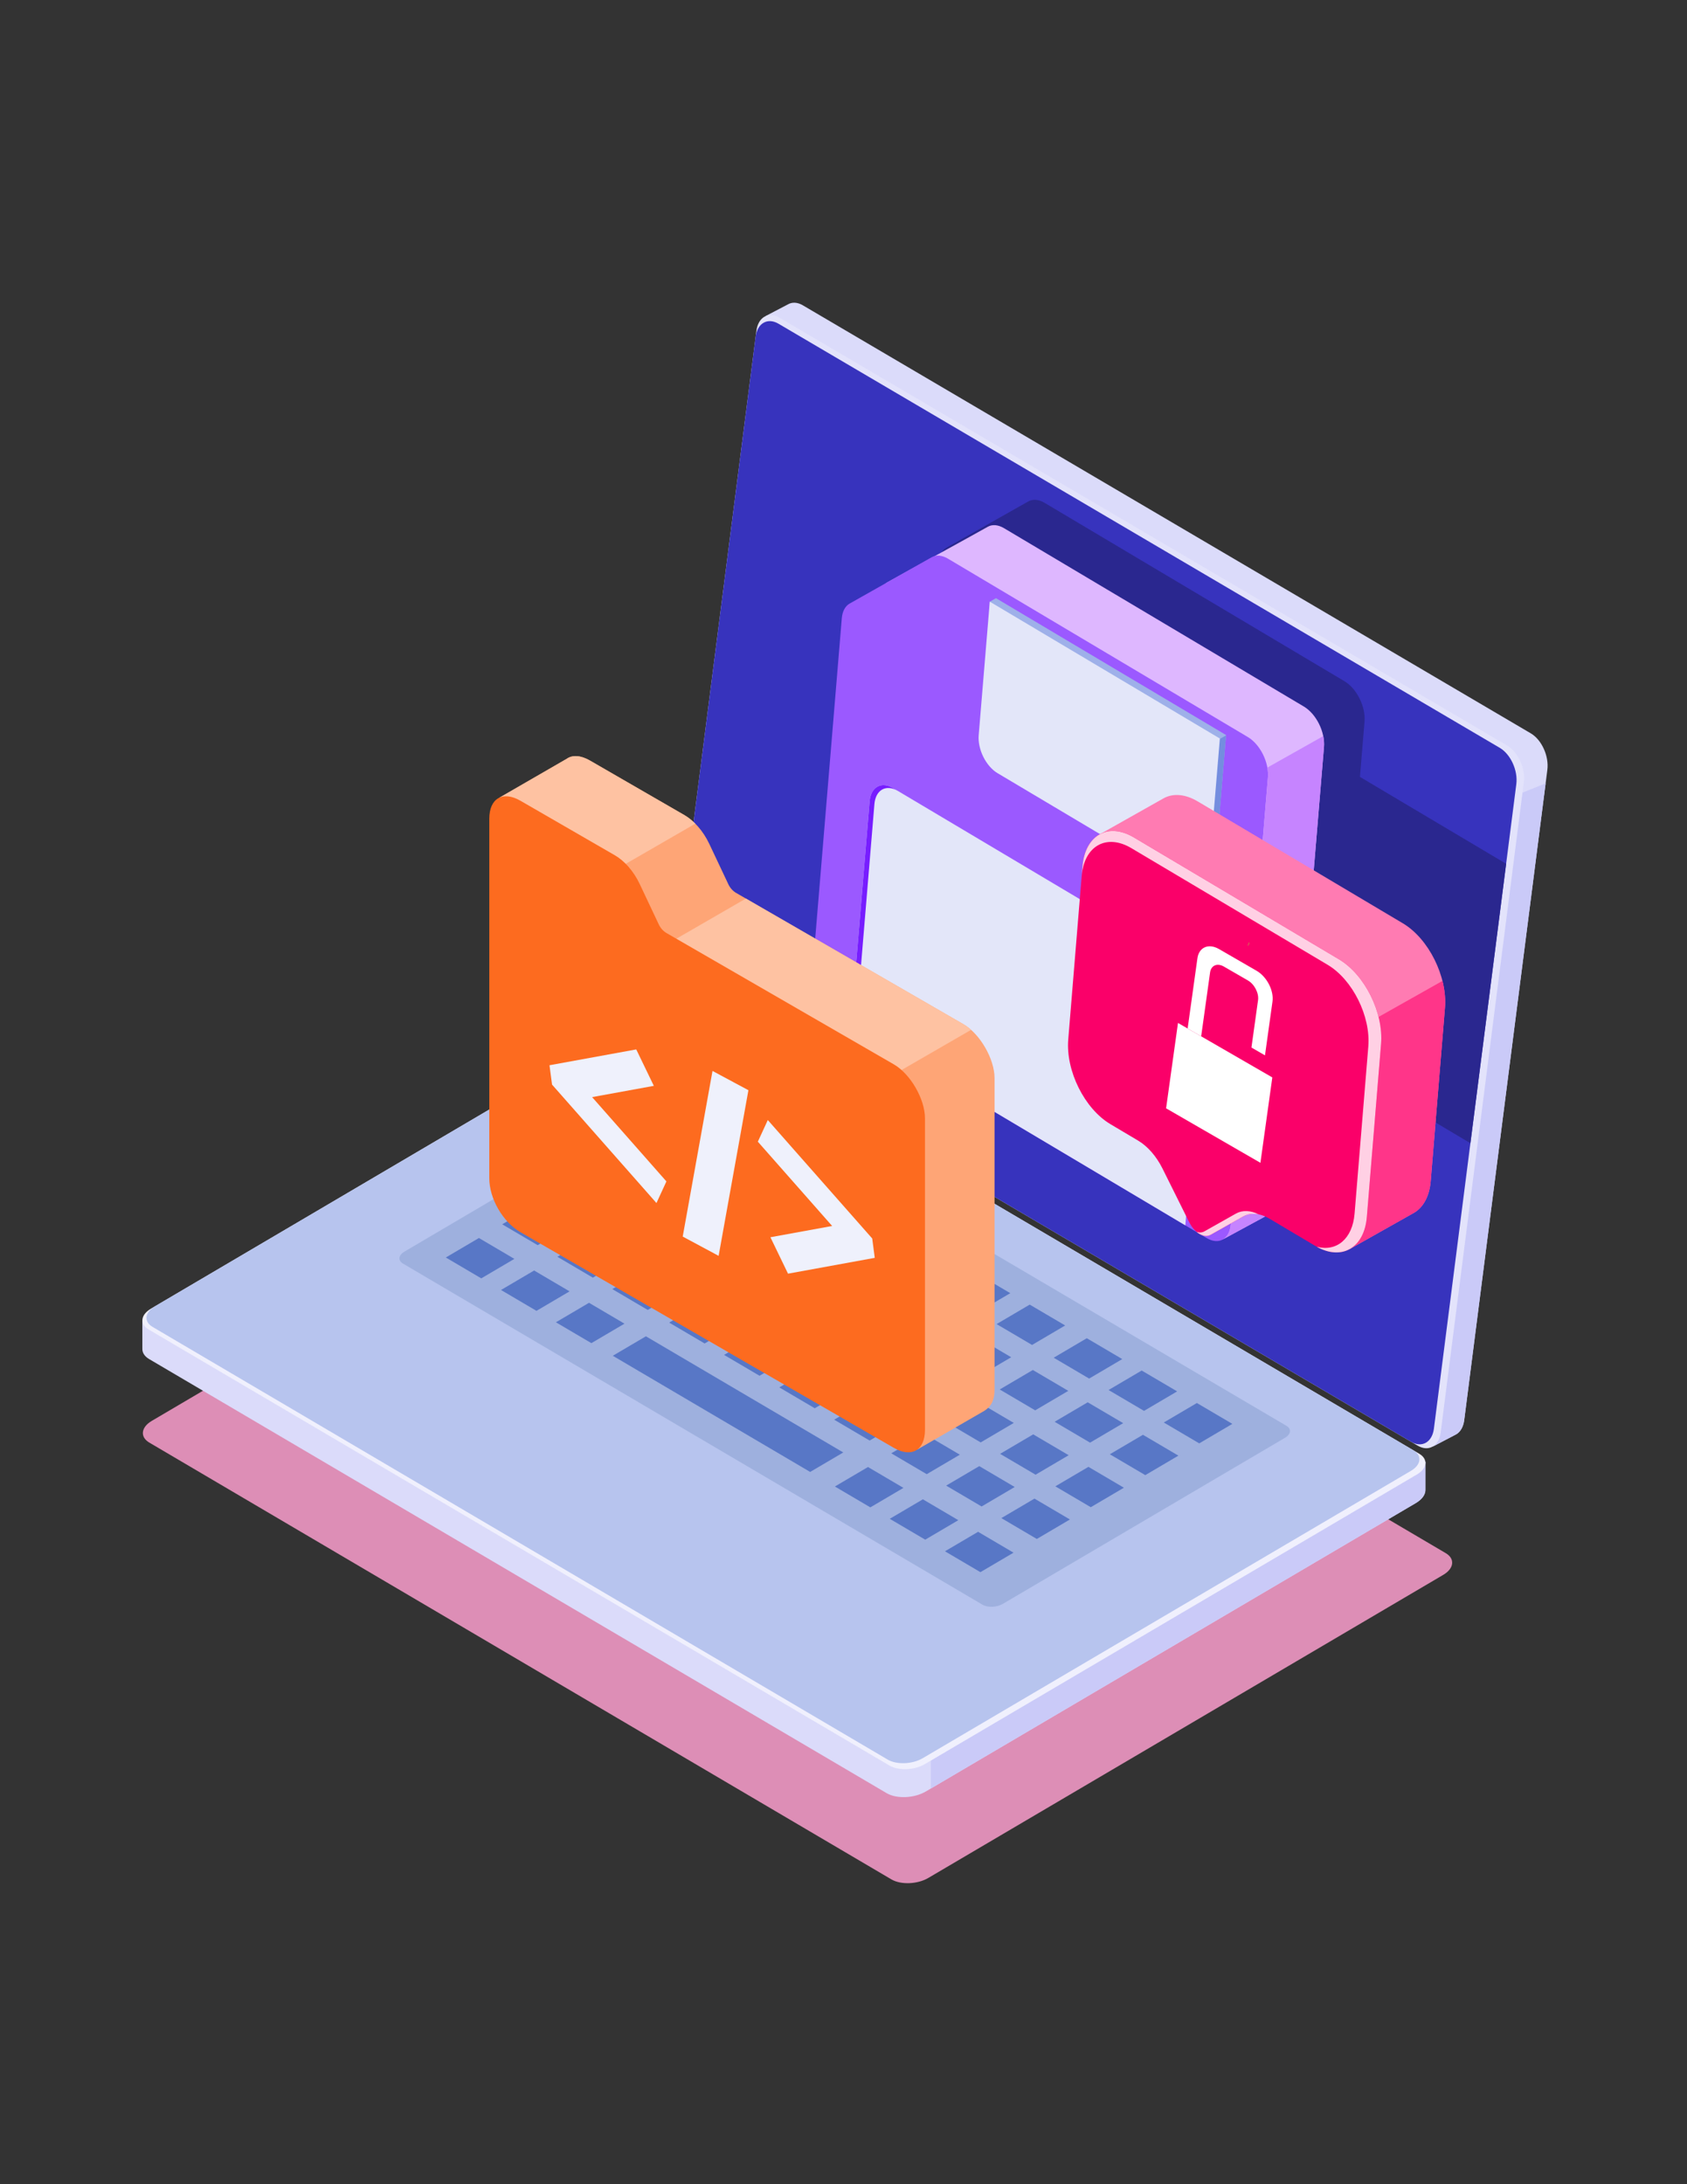 <?xml version="1.0" encoding="utf-8"?>
<!-- Generator: Adobe Illustrator 26.3.1, SVG Export Plug-In . SVG Version: 6.00 Build 0)  -->
<svg version="1.1" id="Capa_1" xmlns="http://www.w3.org/2000/svg" xmlns:xlink="http://www.w3.org/1999/xlink" x="0px" y="0px"
	 viewBox="0 0 612 792" enable-background="new 0 0 612 792" xml:space="preserve">
<rect x="0" y="0" width="612" height="792" fill="#333333" stroke="none"/>
<g>
	<g>
		<path fill="#DD8EB6" d="M336.783,680.944c-3.947,2.323-9.955,2.56-13.405,0.531L54.175,523.096
			c-3.452-2.031-3.048-5.564,0.901-7.887l186.782-109.888c3.948-2.322,9.955-2.559,13.407-0.529L524.467,563.17
			c3.45,2.03,3.047,5.564-0.902,7.887L336.783,680.944z"/>
		<g>
			<path fill="#DBDBFA" d="M285.813,110.383c1.507-0.887,3.432-0.853,5.414,0.312l264.116,155.227
				c3.946,2.319,6.632,8.248,5.995,13.232l-30.161,235.791c-0.318,2.48-1.399,4.263-2.892,5.141l0,0h-0.001
				c-0.131,0.077-0.265,0.147-0.402,0.21l-8.126,4.245l0.218-6.47l-261.22-153.524c-3.946-2.319-6.632-8.248-5.994-13.232
				l29.724-232.374l-4.826-4.3L285.813,110.383L285.813,110.383z"/>
			<g>
				<defs>
					<path id="SVGID_1_" d="M285.813,110.383c1.507-0.887,3.432-0.853,5.414,0.312l264.116,155.227
						c3.946,2.319,6.632,8.248,5.995,13.232l-30.161,235.791c-0.318,2.48-1.399,4.263-2.892,5.141l0,0h-0.001
						c-0.131,0.077-0.265,0.147-0.402,0.21l-8.126,4.245l0.218-6.47l-261.22-153.524c-3.946-2.319-6.632-8.248-5.994-13.232
						l29.724-232.374l-4.826-4.3L285.813,110.383L285.813,110.383z"/>
				</defs>
				<clipPath id="SVGID_00000025443857190480559450000017398625985240849838_">
					<use xlink:href="#SVGID_1_"  overflow="visible"/>
				</clipPath>
				<g clip-path="url(#SVGID_00000025443857190480559450000017398625985240849838_)">
					<path fill="#CACAF8" d="M562.402,283.382l-13.039,5.224L519.76,524.442l13.038-5.224L562.402,283.382z"/>
				</g>
			</g>
			<path fill="#E3E3FB" d="M552.809,283.613c0.637-4.984-2.079-10.931-6.061-13.272L282.764,115.193
				c-3.983-2.341-7.734-0.195-8.371,4.789l-30.161,235.79c-0.637,4.984,2.079,10.931,6.061,13.271l263.983,155.149
				c3.983,2.341,7.734,0.195,8.371-4.789L552.809,283.613z"/>
			<path fill="#3733BD" d="M550.081,284.323c0.632-4.941-2.059-10.836-6.008-13.156L282.41,117.382
				c-3.948-2.32-7.667-0.193-8.299,4.747l-29.896,233.718c-0.632,4.94,2.06,10.836,6.009,13.155l261.662,153.784
				c3.948,2.321,7.666,0.193,8.298-4.747L550.081,284.323z"/>
			<path fill="#2A278F" d="M533.43,414.534l12.959-101.317c-0.11-0.068-0.22-0.135-0.33-0.201l-74.361-44.172
				c-9.379-5.571-17.741-0.862-18.676,10.52l-5.158,62.727c-0.936,11.382,5.91,25.126,15.287,30.696l10.06,5.975
				c3.456,2.053,6.633,5.691,8.833,10.11l9.69,19.455c1.927,3.873,5.399,5.935,7.753,4.606l11.837-6.668
				c2.689-1.515,6.139-1.215,9.595,0.838L533.43,414.534L533.43,414.534z"/>
		</g>
		<g>
			<path fill="#DBDBFA" d="M51.649,488.936c-0.099,1.445,0.705,2.839,2.449,3.866l267.545,157.402
				c3.64,2.141,10.008,1.872,14.211-0.601l177.766-104.583c2.381-1.401,3.561-3.212,3.472-4.908l0,0v-10.118l-6.737,3.963v0.181
				l-263.26-154.882c-3.641-2.141-10.009-1.873-14.212,0.6L58.163,482.65l-6.522-3.837v10.118L51.649,488.936z"/>
			<g>
				<defs>
					<path id="SVGID_00000170965978321502375280000004168630565746166203_" d="M51.649,488.936
						c-0.099,1.445,0.705,2.839,2.449,3.866l267.545,157.402c3.64,2.141,10.008,1.872,14.211-0.601l177.766-104.583
						c2.381-1.401,3.561-3.212,3.472-4.908l0,0v-10.118l-6.737,3.963v0.181l-263.26-154.882c-3.641-2.141-10.009-1.873-14.212,0.6
						L58.163,482.65l-6.522-3.837v10.118L51.649,488.936z"/>
				</defs>
				<clipPath id="SVGID_00000020374415027223589670000013964295283232123559_">
					<use xlink:href="#SVGID_00000170965978321502375280000004168630565746166203_"  overflow="visible"/>
				</clipPath>
				<g clip-path="url(#SVGID_00000020374415027223589670000013964295283232123559_)">
					<path fill="#CACAF8" d="M517.457,525.159L337.68,630.926v17.601L517.457,542.76V525.159z"/>
				</g>
			</g>
			<path fill="#F0F0FD" d="M335.489,639.69c-3.773,2.22-9.514,2.446-12.812,0.506L53.896,482.068
				c-3.298-1.94-2.913-5.318,0.861-7.538l178.511-105.021c3.773-2.22,9.514-2.447,12.813-0.506l268.78,158.128
				c3.299,1.941,2.913,5.318-0.861,7.537L335.489,639.69z"/>
			<path fill="#B7C4EE" d="M334.742,637.532c-3.743,2.203-9.44,2.428-12.711,0.503L55.365,481.15
				c-3.272-1.925-2.89-5.276,0.854-7.479l177.106-104.194c3.744-2.203,9.44-2.428,12.712-0.503l266.665,156.884
				c3.273,1.925,2.889,5.276-0.854,7.479L334.742,637.532z"/>
		</g>
		<g>
			<path fill="#9EB0DE" d="M363.783,581.585c-2.165,1.272-5.458,1.403-7.35,0.29l-210.24-123.689
				c-1.892-1.114-1.671-3.051,0.494-4.324l102.41-60.25c2.165-1.274,5.458-1.404,7.352-0.29L466.687,517.01
				c1.892,1.113,1.67,3.051-0.494,4.324L363.783,581.585z"/>
			<g>
				<path fill="#5877C6" d="M394.265,485.245l-12.01,7.066l12.861,7.567l12.011-7.066L394.265,485.245z"/>
				<path fill="#5877C6" d="M354.914,508.392l-12.01,7.066l12.862,7.568l12.01-7.066L354.914,508.392L354.914,508.392z"/>
				<path fill="#5877C6" d="M374.686,496.765l-12.011,7.066l12.862,7.566l12.011-7.066L374.686,496.765z"/>
				<path fill="#5877C6" d="M335.343,519.912l-12.011,7.066l12.861,7.566l12.011-7.066L335.343,519.912z"/>
				<path fill="#5877C6" d="M314.885,531.947l-12.011,7.066l12.862,7.566l12.011-7.066L314.885,531.947z"/>
				<path fill="#5877C6" d="M313.699,437.85l-12.011,7.066l12.861,7.566l12.011-7.066L313.699,437.85z"/>
				<path fill="#5877C6" d="M274.355,460.997l-12.011,7.066l12.861,7.566l12.011-7.066L274.355,460.997z"/>
				<path fill="#5877C6" d="M294.12,449.362l-12.011,7.066l12.861,7.567l12.011-7.067L294.12,449.362z"/>
				<path fill="#5877C6" d="M254.776,472.516l-12.011,7.066l12.861,7.567l12.011-7.066L254.776,472.516z"/>
				<path fill="#5877C6" d="M234.319,484.544l-12.01,7.066l71.597,42.122l12.01-7.066L234.319,484.544z"/>
				<path fill="#5877C6" d="M273.145,413.987l-12.011,7.066l12.862,7.567l12.011-7.066L273.145,413.987L273.145,413.987z"/>
				<path fill="#5877C6" d="M233.802,437.133l-12.011,7.066l12.862,7.567l12.011-7.066L233.802,437.133z"/>
				<path fill="#5877C6" d="M253.574,425.506l-12.012,7.066l12.862,7.568l12.01-7.066L253.574,425.506L253.574,425.506z"/>
				<path fill="#5877C6" d="M214.223,448.653l-12.011,7.066l12.862,7.567l12.009-7.066L214.223,448.653L214.223,448.653z"/>
				<path fill="#5877C6" d="M193.766,460.689l-12.01,7.066l12.862,7.567l12.009-7.066L193.766,460.689z"/>
				<path fill="#5877C6" d="M434.202,508.739l-12.01,7.066l12.861,7.566l12.011-7.066L434.202,508.739z"/>
				<path fill="#5877C6" d="M394.859,531.886l-12.011,7.066l12.861,7.566l12.011-7.066L394.859,531.886z"/>
				<path fill="#5877C6" d="M414.63,520.259l-12.011,7.066l12.862,7.566l12.011-7.066L414.63,520.259z"/>
				<path fill="#5877C6" d="M375.279,543.404l-12.011,7.067l12.861,7.566l12.011-7.066L375.279,543.404z"/>
				<path fill="#5877C6" d="M354.821,555.44l-12.011,7.066l12.862,7.567l12.011-7.066L354.821,555.44L354.821,555.44z"/>
				<path fill="#5877C6" d="M353.643,461.343l-12.011,7.067l12.861,7.566l12.011-7.066L353.643,461.343z"/>
				<path fill="#5877C6" d="M314.292,484.49l-12.011,7.066l12.861,7.566l12.011-7.066L314.292,484.49z"/>
				<path fill="#5877C6" d="M334.064,472.863l-12.011,7.066l12.861,7.567l12.011-7.066L334.064,472.863z"/>
				<path fill="#5877C6" d="M294.72,496.009l-12.01,7.066l12.862,7.567l12.01-7.066L294.72,496.009z"/>
				<path fill="#5877C6" d="M253.119,402.205l-12.011,7.067l12.862,7.566l12.011-7.066L253.119,402.205L253.119,402.205z"/>
				<path fill="#5877C6" d="M213.769,425.352l-12.011,7.066l12.862,7.567l12.011-7.066L213.769,425.352L213.769,425.352z"/>
				<path fill="#5877C6" d="M233.541,413.725l-12.01,7.066l12.861,7.567l12.011-7.066L233.541,413.725z"/>
				<path fill="#5877C6" d="M194.197,436.871l-12.01,7.066l12.862,7.567l12.01-7.066L194.197,436.871L194.197,436.871z"/>
				<path fill="#5877C6" d="M173.74,448.907l-12.01,7.066l12.862,7.567l12.01-7.066L173.74,448.907z"/>
				<path fill="#5877C6" d="M414.175,496.958l-12.011,7.066l12.862,7.566l12.011-7.066L414.175,496.958z"/>
				<path fill="#5877C6" d="M374.825,520.104l-12.012,7.066l12.862,7.566l12.011-7.066L374.825,520.104z"/>
				<path fill="#5877C6" d="M394.596,508.476l-12.011,7.066l12.862,7.566l12.011-7.066L394.596,508.476z"/>
				<path fill="#5877C6" d="M355.253,531.624l-12.011,7.066l12.861,7.566l12.011-7.066L355.253,531.624z"/>
				<path fill="#5877C6" d="M334.795,543.659l-12.011,7.067l12.862,7.566l12.01-7.066L334.795,543.659L334.795,543.659z"/>
				<path fill="#5877C6" d="M333.609,449.563l-12.011,7.066l12.861,7.566l12.011-7.066L333.609,449.563z"/>
				<path fill="#5877C6" d="M294.266,472.709l-12.011,7.066l12.861,7.567l12.011-7.066L294.266,472.709z"/>
				<path fill="#5877C6" d="M314.037,461.081l-12.01,7.066l12.862,7.568l12.009-7.066L314.037,461.081L314.037,461.081z"/>
				<path fill="#5877C6" d="M274.686,484.228l-12.01,7.066l12.862,7.567l12.01-7.066L274.686,484.228z"/>
				<path fill="#5877C6" d="M293.056,425.706l-12.011,7.066l12.862,7.568l12.01-7.066L293.056,425.706L293.056,425.706z"/>
				<path fill="#5877C6" d="M253.713,448.853l-12.011,7.066l12.862,7.567l12.009-7.066L253.713,448.853L253.713,448.853z"/>
				<path fill="#5877C6" d="M273.485,437.218l-12.01,7.066l12.861,7.567l12.011-7.066L273.485,437.218z"/>
				<path fill="#5877C6" d="M234.134,460.365l-12.01,7.066l12.862,7.568l12.01-7.066L234.134,460.365L234.134,460.365z"/>
				<path fill="#5877C6" d="M213.684,472.401l-12.01,7.066l12.861,7.567l12.011-7.067L213.684,472.401z"/>
				<path fill="#5877C6" d="M373.553,473.055l-12.011,7.066l12.861,7.567l12.011-7.066L373.553,473.055z"/>
				<path fill="#5877C6" d="M334.202,496.21l-12.01,7.067l12.862,7.566l12.01-7.066L334.202,496.21z"/>
				<path fill="#5877C6" d="M353.974,484.575l-12.01,7.066l12.862,7.567l12.009-7.066L353.974,484.575L353.974,484.575z"/>
				<path fill="#5877C6" d="M314.63,507.722l-12.009,7.066l12.861,7.567l12.01-7.066L314.63,507.722z"/>
			</g>
		</g>
	</g>
	<path fill="#2A278F" d="M340.436,203.941c0.208-2.499,1.224-4.41,2.826-5.315c6.395-3.609,23.296-13.146,29.784-16.807
		c1.655-0.935,3.783-0.748,5.911,0.517c15.967,9.494,84.995,50.535,108.781,64.678c2.147,1.276,4.12,3.535,5.484,6.28
		c1.364,2.746,2.008,5.752,1.792,8.358c-2.631,31.66-10.863,130.748-13.471,162.125c-0.212,2.553-1.251,4.506-2.889,5.428
		c-1.637,0.921-3.738,0.737-5.841-0.514c-26.294-15.634-110.415-65.649-136.292-81.035c-4.224-2.512-7.303-8.705-6.876-13.834
		C331.97,305.812,338.858,222.923,340.436,203.941L340.436,203.941z"/>
	<g>
		<path fill="#DEB7FF" d="M463.567,438.59L463.567,438.59l-19.963,10.829l1.019-12.264l-129.458-76.971
			c-4.224-2.512-7.302-8.705-6.876-13.834c2.328-28.012,9.215-110.9,10.793-129.882c0.208-2.5,1.224-4.411,2.825-5.315
			c6.395-3.61,29.942-16.479,36.43-20.14c1.656-0.935,3.782-0.749,5.91,0.517c15.968,9.493,84.995,50.534,108.782,64.679
			c2.147,1.276,4.119,3.535,5.483,6.281c1.364,2.745,2.01,5.751,1.793,8.358c-2.631,31.659-10.864,130.749-13.471,162.125
			c-0.213,2.553-1.252,4.506-2.89,5.428C463.821,438.47,463.695,438.534,463.567,438.59L463.567,438.59z"/>
		<path fill="#9B59FF" d="M305.384,224.183c0.208-2.499,1.223-4.411,2.826-5.315c6.395-3.609,23.295-13.146,29.783-16.808
			c1.656-0.935,3.783-0.748,5.911,0.518c15.967,9.493,84.995,50.535,108.782,64.678c2.146,1.276,4.119,3.535,5.483,6.281
			c1.365,2.745,2.01,5.752,1.793,8.358c-2.631,31.66-10.864,130.749-13.471,162.125c-0.212,2.554-1.251,4.507-2.888,5.428
			c-1.637,0.922-3.738,0.737-5.842-0.514c-26.294-15.634-110.414-65.649-136.292-81.035c-4.224-2.511-7.303-8.705-6.877-13.834
			C296.92,326.055,303.807,243.166,305.384,224.183L305.384,224.183z"/>
		<path fill="#C684FF" d="M459.767,278.328l20.274-11.413c0.274,1.356,0.367,2.691,0.263,3.936
			c-2.631,31.659-10.864,130.748-13.471,162.125c-0.213,2.553-1.251,4.506-2.889,5.428c-0.123,0.07-0.25,0.133-0.378,0.19
			l-19.657,10.663c1.459-0.985,2.382-2.848,2.58-5.237c2.607-31.377,10.84-130.465,13.471-162.126
			C460.055,280.763,459.987,279.556,459.767,278.328L459.767,278.328z"/>
		<path fill="#E3E6F9" d="M430.01,444.322l-121.312-72.128c0,0,5.427-65.306,6.784-81.643c0.431-5.181,4.239-7.325,8.506-4.788
			c15.938,9.477,90.142,53.595,105.979,63.011c2.017,1.2,3.871,3.324,5.154,5.904c1.284,2.58,1.889,5.407,1.685,7.857
			C435.452,378.827,430.01,444.322,430.01,444.322z"/>
		<path fill="#771DFF" d="M429.964,348.777l-104.247-61.981c-4.267-2.537-8.076-0.394-8.505,4.788l-6.784,81.643l-1.732-1.03
			c0,0,5.427-65.306,6.784-81.643c0.43-5.182,4.239-7.325,8.505-4.788L429.964,348.777L429.964,348.777z"/>
		<path fill="#9EB0E9" d="M438.193,319.951L438.193,319.951L438.193,319.951c-0.156,0.101-0.318,0.192-0.484,0.272l-1.771,0.997
			l0.047-0.565c-1.141,0.057-2.409-0.28-3.722-1.061c-15.939-9.476-52.297-31.094-68.133-40.508c-2.018-1.2-3.872-3.324-5.154-5.904
			c-1.283-2.581-1.889-5.407-1.685-7.857c1.175-14.143,1.77-47.158,1.77-47.158l2.254-1.268l83.465,49.625
			c0,0-2.654,31.946-4.012,48.282C440.565,317.262,439.603,319.035,438.193,319.951L438.193,319.951z M372.06,233.17
			c0.206-2.474,1.776-3.649,3.502-2.622l14.024,8.338c1.728,1.026,2.962,3.869,2.758,6.343l-3.227,38.83
			c-0.206,2.474-1.775,3.649-3.502,2.622l-14.025-8.337c-1.726-1.028-2.962-3.87-2.756-6.344L372.06,233.17z"/>
		<path fill="#748DDF" d="M438.193,319.951l-2.254,1.269l4.323-52.017l4.508-2.538l-4.001,48.141
			C440.565,317.262,439.603,319.035,438.193,319.951L438.193,319.951z"/>
		<path fill="#E3E6F9" d="M359.067,218.165l83.466,49.627c0,0-2.654,31.945-4.012,48.282c-0.43,5.181-4.239,7.325-8.505,4.788
			c-15.939-9.476-52.297-31.094-68.133-40.51c-2.018-1.199-3.872-3.323-5.154-5.903c-1.283-2.58-1.889-5.406-1.686-7.857
			C356.397,250.3,359.067,218.165,359.067,218.165z M369.813,234.437c0.205-2.474,1.775-3.65,3.503-2.622l14.023,8.338
			c1.728,1.027,2.963,3.87,2.757,6.344l-3.227,38.83c-0.205,2.474-1.775,3.649-3.502,2.622l-14.023-8.338
			c-1.728-1.027-2.963-3.87-2.757-6.344L369.813,234.437z"/>
	</g>
	<g>
		<path id="Folder14" fill="#FEA576" d="M205.578,275.153c2.042-1.453,5.033-1.342,8.452,0.634l34.246,19.771
			c3.387,1.955,6.774,5.65,9.031,10.429l6.774,14.339c0.753,1.738,1.881,2.825,3.011,3.477l82.413,47.582
			c6.021,3.477,11.29,12.602,11.29,19.555v112.979c0,3.427-0.957,5.875-3.697,7.647l-24.355,14.062v-9.88l-131.693-76.033
			c-6.397-3.693-11.289-12.167-11.289-19.554V294.185l-8.574-4.951L205.578,275.153L205.578,275.153L205.578,275.153z"/>
		<path id="Folder15" fill="#FEC2A2" d="M270.587,325.823L239.97,343.5l82.076,47.387l30.239-17.46
			c-0.895-0.801-1.829-1.492-2.78-2.041L270.587,325.823z M252.238,298.67l-29.201,16.859l-33.276-19.213v-2.13l-8.574-4.951
			l24.391-14.082c2.042-1.453,5.033-1.342,8.453,0.634l34.245,19.771C249.619,296.336,250.964,297.386,252.238,298.67z"/>
		<path id="Folder16" fill="#FD6B1F" d="M324.27,385.947l-82.414-47.582c-1.129-0.652-2.257-1.738-3.011-3.476l-6.774-14.341
			c-2.258-4.78-5.645-8.473-9.032-10.428l-34.245-19.772c-6.397-3.694-11.29-0.869-11.29,6.518v130.362
			c0,7.388,4.893,15.861,11.29,19.554L324.27,525c6.397,3.693,11.289,0.869,11.289-6.519v-112.98
			C335.56,398.55,330.291,389.424,324.27,385.947z"/>
		<g>
			<path fill="#EFF1FC" d="M230.813,380.523l-31.471,5.738l0.924,7.018l37.881,42.949l3.612-7.845L214.8,397.817l22.396-4.083
				L230.813,380.523L230.813,380.523z"/>
			<path fill="#EFF1FC" d="M316.418,449.084l-37.881-42.949l-3.612,7.846l26.958,30.565l-22.396,4.084l6.385,13.21l31.47-5.738
				L316.418,449.084L316.418,449.084z"/>
			<path fill="#EFF1FC" d="M271.504,395.317l-13.023-6.988l-10.808,60.059l13.024,6.988L271.504,395.317z"/>
		</g>
	</g>
	<g>
		<g>
			<path fill="#FF7BB2" d="M422.289,289.377L422.289,289.377l-0.001,0.001c-0.167,0.088-0.333,0.181-0.495,0.28l-22.679,12.778
				l11.638,6.913l-4.698,57.133c-0.936,11.382-4.845,18.736,4.534,24.308l20.813,12.364c3.455,2.053,6.632,5.69,8.833,10.11
				l9.69,19.455c1.927,3.872,5.399,5.935,7.753,4.605l31.957,15.587l23.277-13.116l0,0c3.352-1.916,5.656-5.927,6.121-11.59
				l5.157-62.726c0.935-11.383-5.907-25.124-15.286-30.696l-74.362-44.171C429.969,287.893,425.637,287.622,422.289,289.377
				L422.289,289.377z"/>
			<path fill="#FF3589" d="M523.283,355.689l-27.715,15.615l-5.934,81.611l23.277-13.116h-0.001
				c3.353-1.916,5.656-5.927,6.121-11.59l5.157-62.726C524.447,362.324,524.108,358.983,523.283,355.689z"/>
			<path fill="#FA0069" d="M485.727,347.845l-74.362-44.173c-9.377-5.57-17.74-0.862-18.675,10.521l-5.158,62.727
				c-0.936,11.382,5.909,25.125,15.287,30.696l10.06,5.975c3.456,2.053,6.633,5.691,8.834,10.11l9.689,19.455
				c1.928,3.873,5.4,5.935,7.754,4.607l11.837-6.668c2.688-1.515,6.14-1.215,9.595,0.838l16.592,9.857
				c9.379,5.57,17.739,0.861,18.675-10.523l5.158-62.727C501.948,367.157,495.104,353.416,485.727,347.845z"/>
			<g>
				<path fill="#FFFFFF" d="M461.563,390.678l-34.218-19.755l-4.317,30.96l34.218,19.757L461.563,390.678z"/>
				<path fill="#FFFFFF" d="M430.842,372.941l4.911,2.835l3.23-23.161c0.358-2.567,2.598-3.525,4.999-2.138l8.703,5.024
					c2.401,1.387,4.06,4.596,3.702,7.162l-2.395,17.177l4.911,2.835l2.716-19.484c0.56-4.014-2.036-9.034-5.793-11.204
					l-13.612-7.859c-3.758-2.169-7.261-0.67-7.821,3.344L430.842,372.941L430.842,372.941z"/>
			</g>
			<path fill="#FFD0E4" d="M392.4,317.709c0.904-10.994,8.981-15.542,18.039-10.161l71.183,42.285
				c9.058,5.381,15.668,18.654,14.764,29.648l-4.981,60.586c-0.756,9.203-6.538,13.89-13.716,12.016
				c9.17,5.106,17.247,0.362,18.166-10.815l5.158-62.726c0.935-11.382-5.908-25.124-15.286-30.695l-74.362-44.173
				c-9.377-5.571-17.74-0.862-18.675,10.521L392.4,317.709L392.4,317.709z M434.067,446.656c1.699,1.442,3.613,1.941,5.089,1.108
				l11.837-6.668c1.658-0.935,3.607-1.178,5.669-0.746c-3.013-1.5-5.966-1.612-8.315-0.288l-11.433,6.44
				C436.07,446.979,435.077,447.004,434.067,446.656L434.067,446.656z"/>
			<path fill="#DC5059" d="M452.663,342.975c-0.092-0.054-0.053-0.408,0.33-1.306c0.06,0.008,0.11,0.024,0.147,0.047
				c0.221,0.132,0.149,0.476-0.003,0.769C452.988,342.784,452.757,343.031,452.663,342.975L452.663,342.975z"/>
		</g>
	</g>
</g>
</svg>
